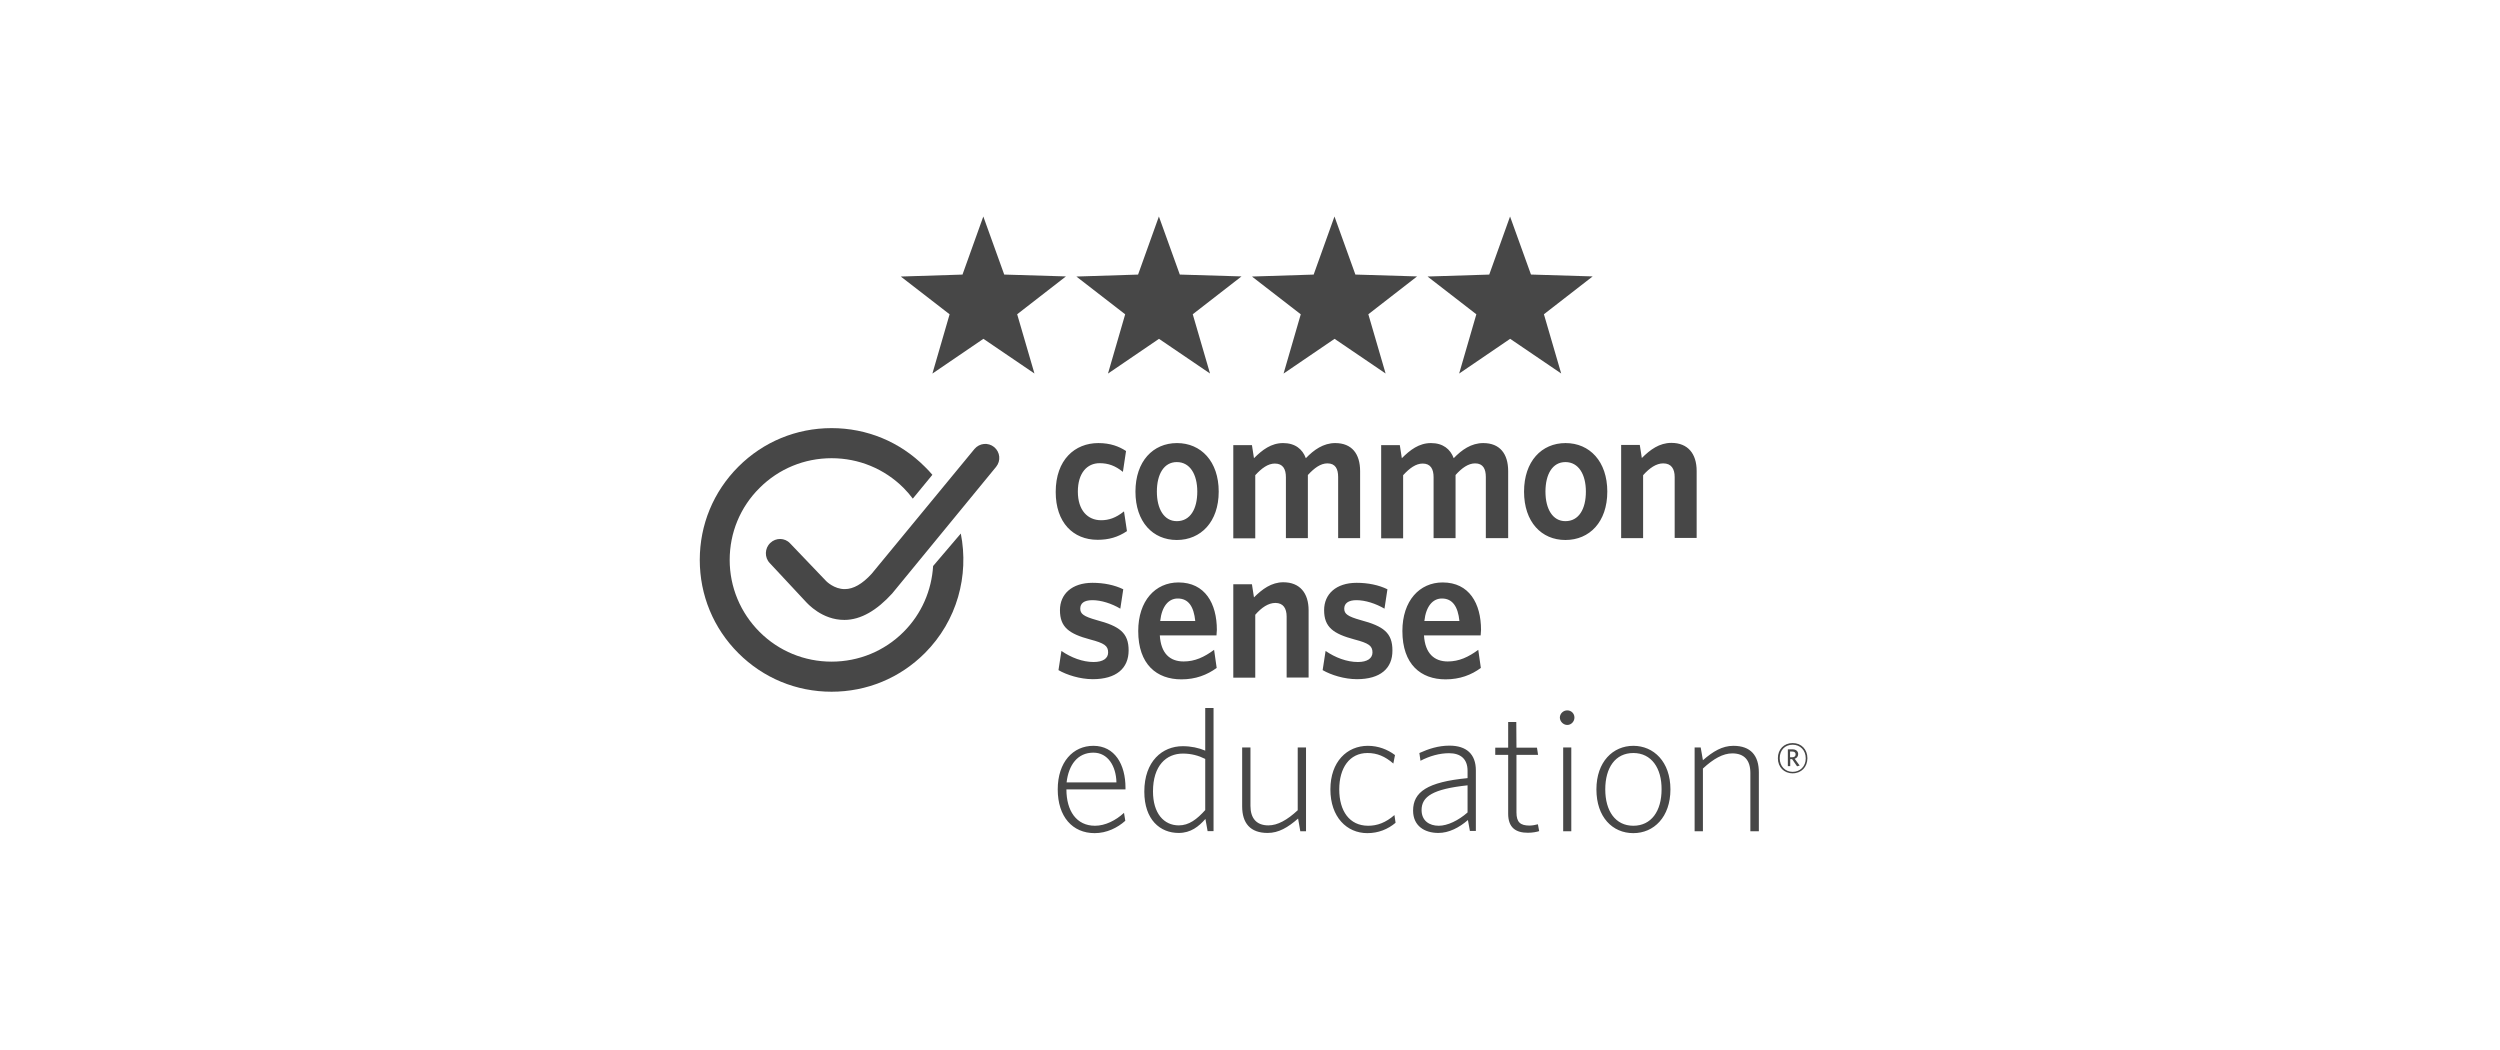 <?xml version="1.0" encoding="UTF-8"?> <svg xmlns="http://www.w3.org/2000/svg" width="262" height="110" viewBox="0 0 262 110" fill="none"><g opacity="0.9"><g clip-path="url(#clip0_8683_10549)"><path d="M97.79 59.319C97.636 61.834 96.61 64.31 94.695 66.225C92.683 68.237 89.994 69.34 87.15 69.34C84.306 69.34 81.617 68.237 79.605 66.225C77.593 64.213 76.471 61.524 76.471 58.68C76.471 55.836 77.573 53.147 79.605 51.135C81.617 49.123 84.306 48.02 87.15 48.02C89.994 48.02 92.683 49.123 94.695 51.135C95.043 51.483 95.372 51.87 95.662 52.257L97.713 49.761C97.462 49.471 97.21 49.181 96.92 48.91C94.308 46.298 90.845 44.867 87.15 44.867C83.455 44.867 79.992 46.298 77.38 48.91C74.768 51.522 73.336 54.985 73.336 58.68C73.336 62.375 74.768 65.838 77.38 68.45C79.992 71.062 83.455 72.493 87.15 72.493C90.845 72.493 94.308 71.062 96.92 68.45C100.325 65.045 101.563 60.305 100.692 55.914L97.79 59.319Z" fill="#333333"></path><path d="M88.486 64.968C88.473 64.968 88.473 64.968 88.486 64.968C86.145 64.968 84.636 63.265 84.404 63.014L80.67 59.009C80.109 58.428 80.128 57.461 80.728 56.9C81.308 56.339 82.237 56.339 82.798 56.939L86.59 60.905C86.59 60.905 87.422 61.756 88.544 61.737C89.434 61.737 90.382 61.195 91.349 60.131L102.125 47.053C102.648 46.434 103.557 46.337 104.195 46.859C104.814 47.382 104.911 48.291 104.389 48.929L93.497 62.201C91.93 63.923 90.246 64.968 88.486 64.968ZM115.029 56.571C112.456 56.571 110.638 54.753 110.638 51.56C110.638 48.175 112.65 46.434 115.107 46.434C116.364 46.434 117.273 46.782 118.009 47.266L117.68 49.452C116.887 48.813 116.151 48.542 115.242 48.542C113.927 48.542 112.959 49.568 112.959 51.522C112.959 53.476 113.985 54.52 115.397 54.52C116.19 54.52 116.925 54.288 117.796 53.592L118.105 55.662C117.157 56.3 116.19 56.571 115.029 56.571ZM123.329 56.591C120.814 56.591 118.995 54.695 118.995 51.522C118.995 48.349 120.833 46.434 123.348 46.434C125.863 46.434 127.721 48.349 127.721 51.522C127.721 54.695 125.844 56.591 123.329 56.591ZM123.329 48.426C121.975 48.426 121.24 49.703 121.24 51.522C121.24 53.34 121.994 54.617 123.329 54.617C124.741 54.617 125.476 53.34 125.476 51.522C125.476 49.703 124.703 48.426 123.329 48.426ZM140.238 56.378V49.993C140.238 49.142 139.948 48.562 139.116 48.562C138.4 48.562 137.742 49.045 137.065 49.781V56.397H134.763V50.013C134.763 49.162 134.453 48.581 133.602 48.581C132.886 48.581 132.228 49.065 131.551 49.8V56.416H129.249V46.647H131.203L131.416 48.02C132.286 47.15 133.215 46.434 134.473 46.434C135.73 46.434 136.504 47.072 136.852 48.02C137.684 47.15 138.69 46.434 139.928 46.434C141.669 46.434 142.54 47.556 142.54 49.374V56.397H140.238V56.378ZM155.715 56.378V49.993C155.715 49.142 155.425 48.562 154.593 48.562C153.877 48.562 153.2 49.045 152.542 49.781V56.397H150.24V50.013C150.24 49.162 149.93 48.581 149.098 48.581C148.383 48.581 147.725 49.065 147.048 49.8V56.416H144.746V46.647H146.7L146.912 48.02C147.783 47.15 148.712 46.434 149.969 46.434C151.227 46.434 152 47.072 152.349 48.02C153.181 47.15 154.187 46.434 155.444 46.434C157.185 46.434 158.056 47.556 158.056 49.374V56.397H155.715V56.378ZM164.053 56.591C161.538 56.591 159.72 54.695 159.72 51.522C159.72 48.349 161.558 46.434 164.073 46.434C166.588 46.434 168.445 48.349 168.445 51.522C168.445 54.695 166.588 56.591 164.053 56.591ZM164.053 48.426C162.699 48.426 161.964 49.703 161.964 51.522C161.964 53.34 162.718 54.617 164.053 54.617C165.466 54.617 166.201 53.34 166.201 51.522C166.201 49.703 165.427 48.426 164.053 48.426ZM175.506 56.378V49.993C175.506 49.142 175.158 48.562 174.307 48.562C173.572 48.562 172.875 49.045 172.198 49.8V56.397H169.896V46.627H171.85L172.063 48.001C172.933 47.13 173.901 46.414 175.158 46.414C176.88 46.414 177.809 47.536 177.809 49.355V56.378H175.506ZM114.526 71.178C113.191 71.178 111.798 70.733 110.928 70.23L111.237 68.218C112.243 68.914 113.462 69.379 114.604 69.379C115.61 69.379 116.132 68.992 116.132 68.373C116.132 67.676 115.726 67.405 114.255 67.018C112.011 66.419 111.083 65.722 111.083 63.942C111.083 62.259 112.34 61.079 114.488 61.079C115.687 61.079 116.809 61.311 117.718 61.756L117.409 63.788C116.5 63.246 115.397 62.898 114.488 62.898C113.578 62.898 113.211 63.246 113.211 63.788C113.211 64.329 113.559 64.6 114.933 64.987C117.332 65.625 118.28 66.322 118.28 68.16C118.28 70.056 116.964 71.178 114.526 71.178ZM127.488 66.593H121.549C121.665 68.489 122.613 69.321 124.045 69.321C125.244 69.321 126.212 68.856 127.237 68.102L127.508 69.998C126.502 70.733 125.302 71.197 123.813 71.197C121.22 71.197 119.286 69.63 119.286 66.128C119.286 62.956 121.085 61.04 123.503 61.04C126.289 61.04 127.527 63.246 127.527 66.012C127.508 66.206 127.488 66.457 127.488 66.593ZM123.426 62.723C122.497 62.723 121.762 63.497 121.588 65.084H125.264C125.109 63.555 124.548 62.723 123.426 62.723ZM134.84 71.004V64.619C134.84 63.768 134.492 63.188 133.66 63.188C132.925 63.188 132.209 63.671 131.551 64.426V71.023H129.249V61.234H131.203L131.416 62.607C132.286 61.737 133.254 61.021 134.492 61.021C136.214 61.021 137.142 62.143 137.142 63.962V71.004H134.84ZM142.211 71.178C140.876 71.178 139.483 70.733 138.613 70.23L138.922 68.218C139.928 68.914 141.147 69.379 142.308 69.379C143.295 69.379 143.836 68.992 143.836 68.373C143.836 67.676 143.43 67.405 141.96 67.018C139.715 66.419 138.767 65.722 138.767 63.942C138.767 62.259 140.025 61.079 142.172 61.079C143.372 61.079 144.494 61.311 145.403 61.756L145.094 63.788C144.165 63.246 143.082 62.898 142.153 62.898C141.282 62.898 140.876 63.246 140.876 63.788C140.876 64.329 141.224 64.6 142.598 64.987C144.997 65.625 145.926 66.322 145.926 68.16C145.945 70.056 144.649 71.178 142.211 71.178ZM155.173 66.593H149.234C149.35 68.489 150.317 69.321 151.73 69.321C152.91 69.321 153.896 68.856 154.922 68.102L155.193 69.998C154.206 70.733 152.987 71.197 151.497 71.197C148.905 71.197 146.97 69.63 146.97 66.128C146.97 62.956 148.77 61.04 151.188 61.04C153.974 61.04 155.212 63.246 155.212 66.012C155.193 66.206 155.173 66.457 155.173 66.593ZM151.11 62.723C150.182 62.723 149.447 63.497 149.273 65.084H152.948C152.794 63.555 152.213 62.723 151.11 62.723ZM117.951 82.728H111.76C111.76 84.972 112.804 86.539 114.758 86.539C115.823 86.539 116.945 85.978 117.796 85.185L117.931 86.017C117.119 86.752 115.977 87.313 114.72 87.313C112.398 87.313 110.85 85.591 110.85 82.728C110.85 79.864 112.456 78.162 114.584 78.162C116.829 78.162 117.951 80.116 117.951 82.554V82.728ZM114.584 78.878C112.921 78.878 111.992 80.174 111.779 81.993H117.003C116.964 80.29 116.113 78.878 114.584 78.878ZM126.56 87.119L126.328 85.823C125.631 86.616 124.799 87.293 123.522 87.293C121.588 87.293 119.924 85.92 119.924 82.96C119.924 79.768 121.82 78.201 123.948 78.201C124.838 78.201 125.612 78.375 126.308 78.665V74.196H127.179V87.1H126.56V87.119ZM126.308 79.535C125.612 79.187 124.857 78.975 123.967 78.975C122.226 78.975 120.833 80.232 120.833 82.941C120.833 85.243 121.975 86.5 123.542 86.5C124.606 86.5 125.438 85.862 126.308 84.894V79.535ZM136.272 87.119L136.04 85.784C134.976 86.713 134.008 87.293 132.847 87.293C131.029 87.293 130.178 86.268 130.178 84.508V78.336H131.048V84.45C131.048 85.765 131.687 86.5 132.925 86.5C133.892 86.5 134.898 85.939 136.001 84.914V78.336H136.871V87.119H136.272ZM143.295 87.313C141.147 87.313 139.425 85.63 139.425 82.728C139.425 79.826 141.166 78.162 143.353 78.162C144.455 78.162 145.423 78.549 146.196 79.129L146.022 80.019C145.152 79.265 144.32 78.916 143.314 78.916C141.437 78.916 140.354 80.464 140.354 82.728C140.354 84.991 141.418 86.539 143.391 86.539C144.339 86.539 145.229 86.21 146.138 85.417L146.255 86.229C145.442 86.907 144.455 87.313 143.295 87.313ZM154.051 87.119L153.838 85.939C152.929 86.732 151.846 87.293 150.743 87.293C149.273 87.293 148.092 86.539 148.092 84.953C148.092 82.999 149.582 81.954 153.8 81.548V80.774C153.8 79.535 153.064 78.936 151.865 78.936C150.859 78.936 149.834 79.226 148.866 79.729L148.75 78.916C149.737 78.472 150.743 78.143 151.904 78.143C153.703 78.143 154.67 79.052 154.67 80.735V87.081H154.051V87.119ZM153.8 82.302C150.182 82.689 148.982 83.463 148.982 84.894C148.982 86.017 149.795 86.539 150.782 86.539C151.71 86.539 152.852 85.978 153.8 85.146V82.302ZM160.126 87.274C158.868 87.274 158.056 86.752 158.056 85.281V79.11H156.702V78.355H158.056V75.666H158.907L158.926 78.355H161.074L161.19 79.11H158.926V85.146C158.926 86.171 159.333 86.52 160.3 86.52C160.571 86.52 160.977 86.442 161.171 86.384L161.306 87.1C161.093 87.177 160.61 87.274 160.126 87.274ZM164.247 75.976C163.84 75.976 163.473 75.608 163.473 75.202C163.473 74.796 163.821 74.447 164.247 74.447C164.672 74.447 165.001 74.776 165.001 75.202C165.001 75.608 164.672 75.976 164.247 75.976ZM163.821 78.336H164.672V87.119H163.821V78.336ZM171.173 87.313C168.987 87.313 167.304 85.63 167.304 82.728C167.304 79.826 169.045 78.162 171.173 78.162C173.301 78.162 175.061 79.826 175.061 82.728C175.061 85.63 173.32 87.313 171.173 87.313ZM171.173 78.916C169.277 78.916 168.232 80.464 168.232 82.728C168.232 84.991 169.296 86.539 171.173 86.539C173.049 86.539 174.133 85.011 174.133 82.728C174.152 80.522 173.088 78.916 171.173 78.916ZM183.438 87.119V81.006C183.438 79.671 182.8 78.955 181.543 78.955C180.575 78.955 179.569 79.516 178.466 80.542V87.119H177.596V78.336H178.234L178.466 79.671C179.53 78.742 180.498 78.162 181.659 78.162C183.477 78.162 184.328 79.187 184.328 80.948V87.119H183.438Z" fill="#333333"></path><path d="M187.869 81.045C186.959 81.045 186.321 80.387 186.321 79.458C186.321 78.53 186.959 77.872 187.869 77.872C188.778 77.872 189.416 78.53 189.416 79.458C189.416 80.387 188.778 81.045 187.869 81.045ZM187.869 78.046C187.075 78.046 186.514 78.607 186.514 79.458C186.514 80.309 187.095 80.89 187.869 80.89C188.642 80.89 189.242 80.329 189.242 79.478C189.242 78.626 188.662 78.046 187.869 78.046ZM188.333 80.309L187.81 79.555H187.617V80.29H187.366V78.53H187.849C188.217 78.53 188.449 78.723 188.449 79.033C188.449 79.284 188.294 79.458 188.081 79.516L188.604 80.232L188.333 80.309ZM187.83 78.762H187.598V79.362H187.81C188.043 79.362 188.178 79.265 188.178 79.071C188.197 78.878 188.062 78.762 187.83 78.762Z" fill="#333333"></path><path d="M100.869 28.776L103.051 22.688L105.243 28.774L111.709 28.968L106.599 32.934L108.41 39.144L103.061 35.508L97.715 39.151L99.519 32.939L94.403 28.981L100.869 28.776Z" fill="#333333"></path><path d="M119.27 28.776L121.452 22.688L123.644 28.774L130.11 28.968L125 32.934L126.811 39.144L121.462 35.509L116.116 39.151L117.919 32.939L112.804 28.981L119.27 28.776Z" fill="#333333"></path><path d="M137.671 28.776L139.853 22.688L142.045 28.774L148.511 28.968L143.401 32.934L145.212 39.144L139.863 35.509L134.517 39.151L136.32 32.939L131.205 28.981L137.671 28.776Z" fill="#333333"></path><path d="M156.072 28.776L158.254 22.688L160.446 28.772L166.911 28.968L161.802 32.934L163.613 39.142L158.264 35.507L152.918 39.15L154.721 32.937L149.606 28.979L156.072 28.776Z" fill="#333333"></path></g></g><defs><clipPath id="clip0_8683_10549"><rect width="116.079" height="64.625" fill="white" transform="translate(73.336 22.688)"></rect></clipPath></defs></svg>